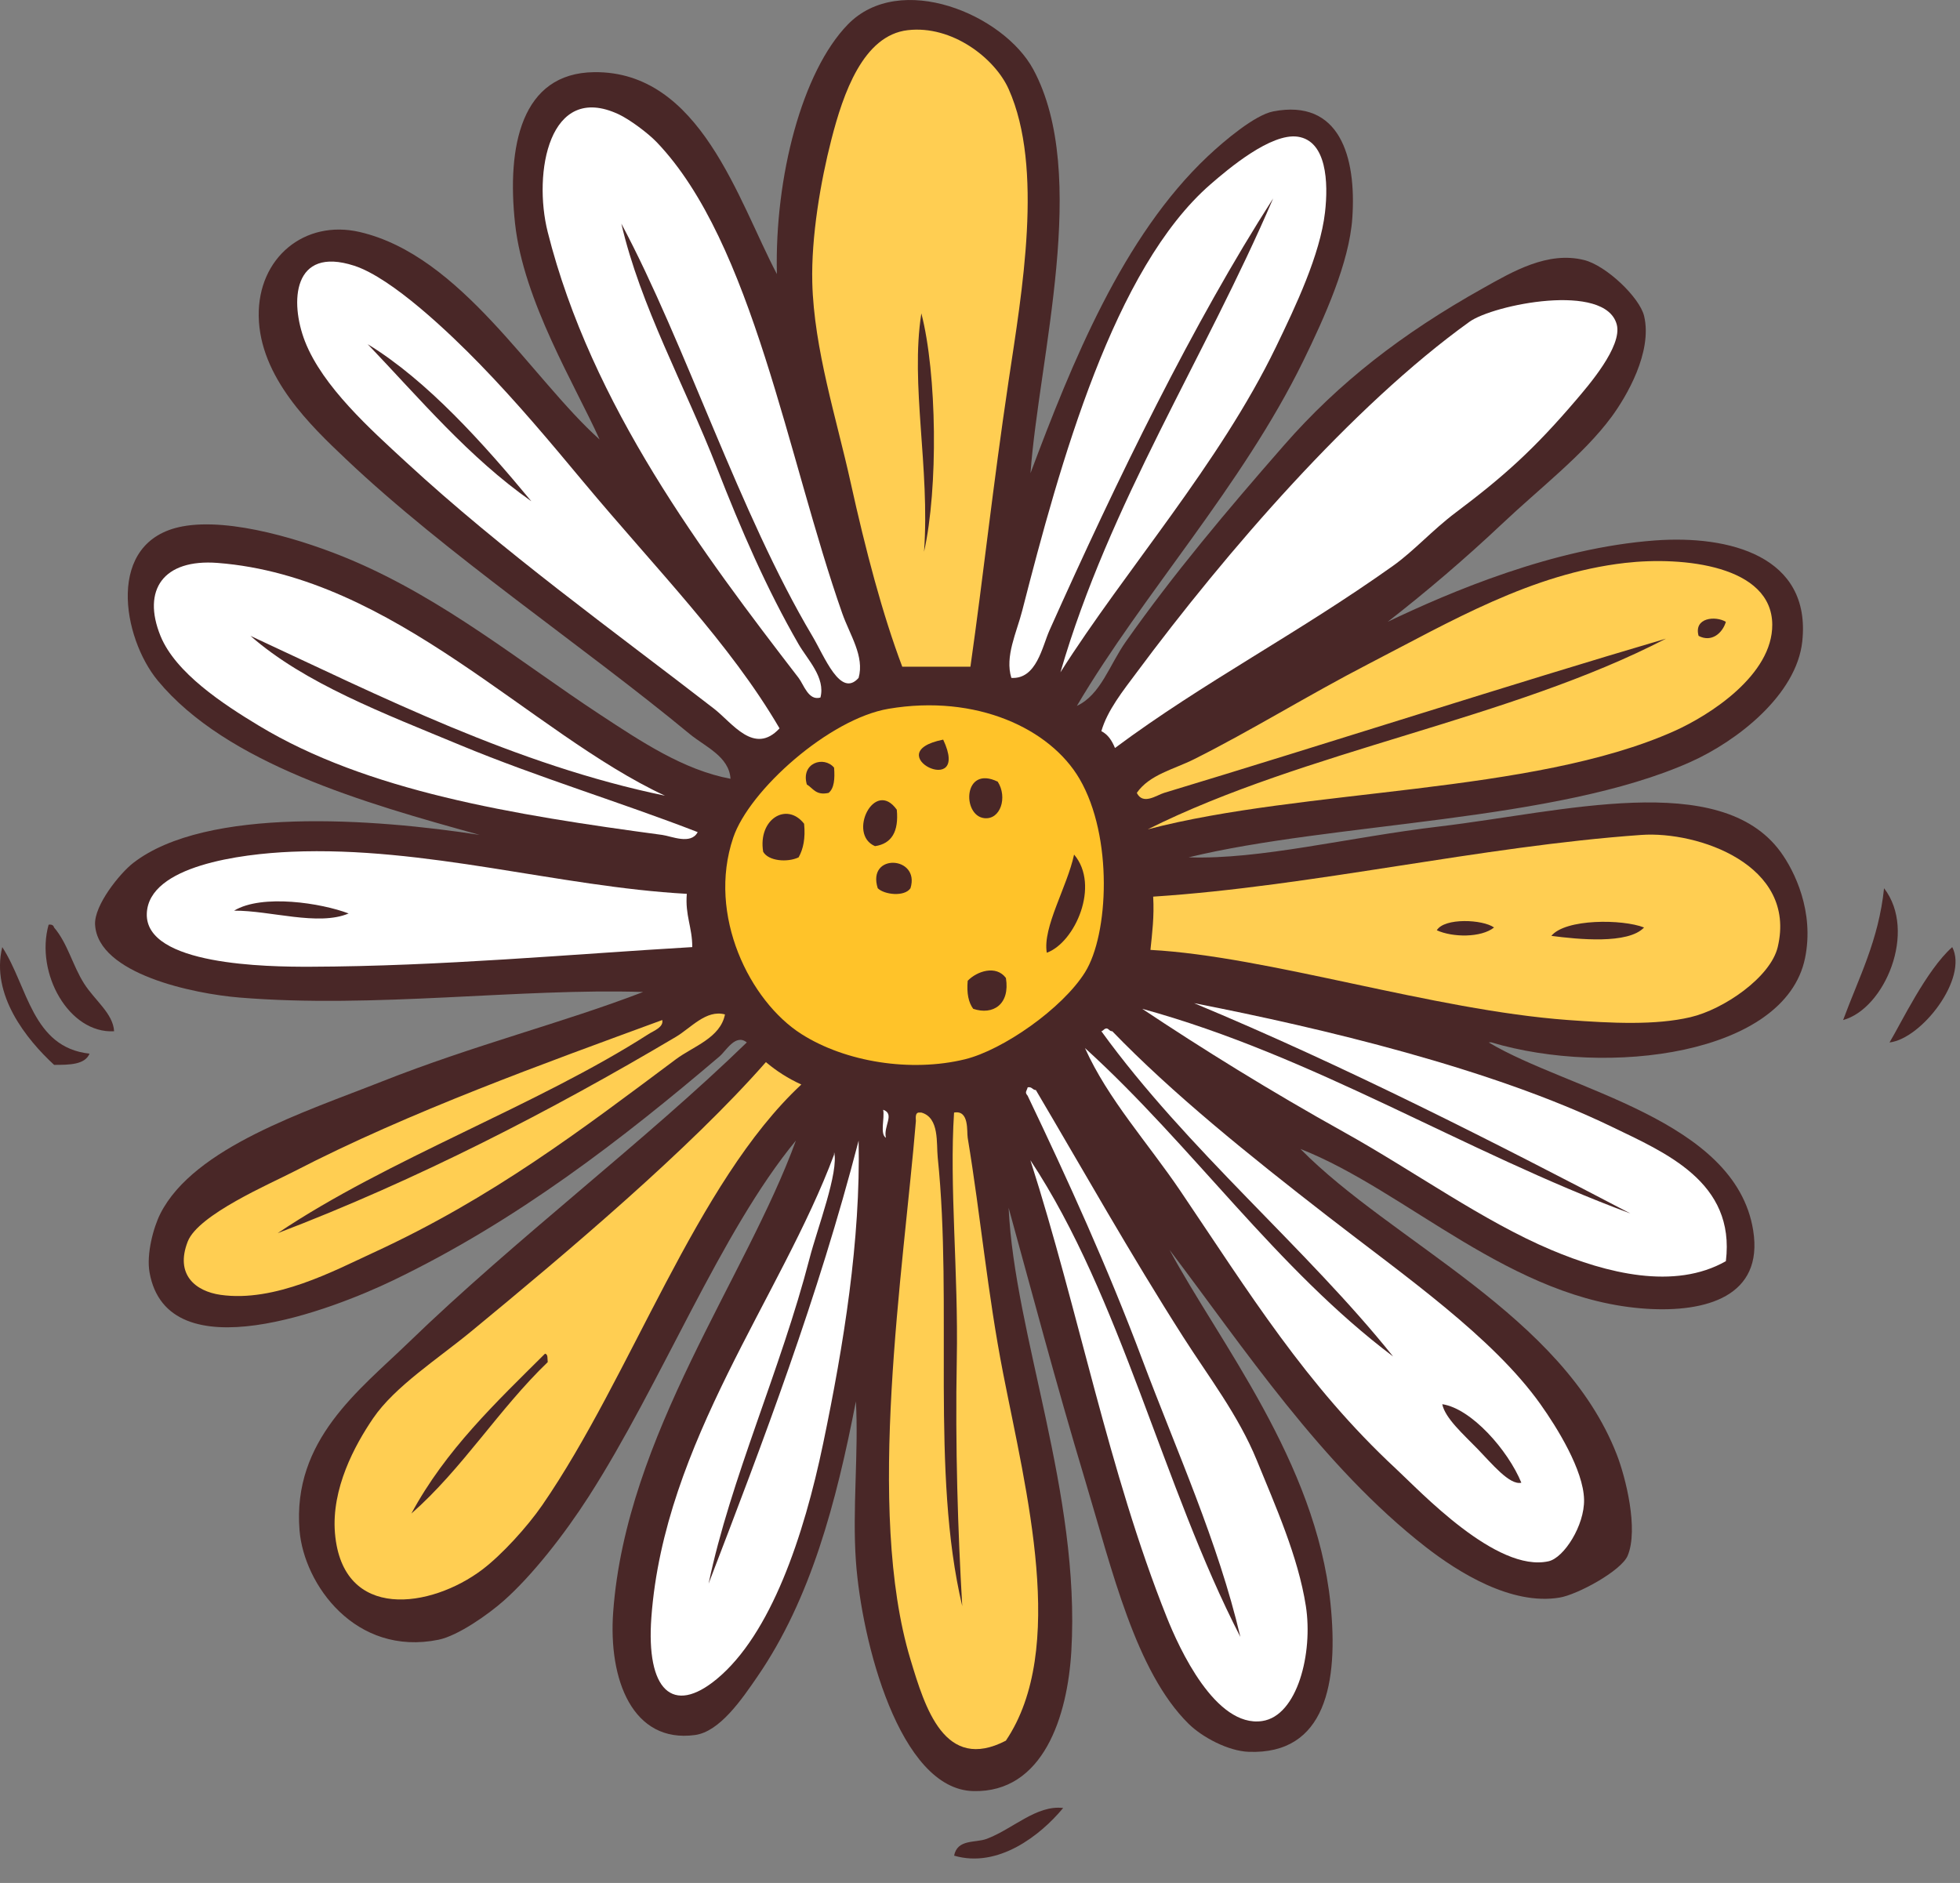 <svg xmlns="http://www.w3.org/2000/svg" width="51" height="49" viewBox="0 0 51 49" fill="none"><rect x="0" y="0" width="51" height="49" fill="#808080" stroke="none"/><path fill-rule="evenodd" clip-rule="evenodd" d="M49.024 23.114C48.883 24.477 48.362 25.449 47.959 26.544C49.035 26.253 49.894 24.244 49.024 23.114Z" fill="#492727"></path><path fill-rule="evenodd" clip-rule="evenodd" d="M2.969 26.836C2.943 26.373 2.466 26.033 2.188 25.595C1.891 25.128 1.758 24.544 1.407 24.136C1.392 24.079 1.348 24.051 1.265 24.063C0.91 25.326 1.796 26.903 2.969 26.836Z" fill="#492727"></path><path fill-rule="evenodd" clip-rule="evenodd" d="M1.408 27.711C1.81 27.711 2.208 27.707 2.33 27.419C0.832 27.257 0.723 25.666 0.059 24.646C-0.245 25.887 0.687 27.046 1.408 27.711Z" fill="#492727"></path><path fill-rule="evenodd" clip-rule="evenodd" d="M24.826 48.289C25.974 48.625 27.074 47.761 27.664 47.049C26.97 46.965 26.358 47.594 25.677 47.851C25.38 47.964 24.913 47.849 24.826 48.289Z" fill="#492727"></path><path fill-rule="evenodd" clip-rule="evenodd" d="M50.798 24.646C50.124 25.245 49.466 26.63 49.166 27.128C50.007 27.028 51.218 25.455 50.798 24.646Z" fill="#492727"></path><path fill-rule="evenodd" clip-rule="evenodd" d="M6.233 25.959C9.743 26.247 13.521 25.711 16.735 25.814C14.649 26.617 12.354 27.187 9.923 28.149C7.961 28.925 5.051 29.854 4.175 31.578C3.993 31.936 3.806 32.63 3.891 33.111C4.36 35.755 8.686 34.059 10.207 33.329C13.456 31.77 16.216 29.624 18.722 27.491C18.893 27.346 19.141 26.889 19.432 27.127C16.789 29.695 13.42 32.236 10.633 34.934C9.351 36.175 7.603 37.472 7.794 39.824C7.909 41.232 9.25 43.111 11.413 42.67C11.913 42.567 12.699 42.019 13.116 41.648C13.852 40.994 14.684 39.932 15.316 38.948C17.21 36 18.748 32.058 20.71 29.68C19.413 33.247 16.294 37.351 15.956 41.94C15.824 43.718 16.466 45.37 18.085 45.15C18.728 45.063 19.304 44.22 19.716 43.618C21.098 41.601 21.758 39.11 22.271 36.467C22.344 37.818 22.175 39.269 22.271 40.626C22.419 42.715 23.406 46.56 25.323 46.609C27.149 46.657 27.779 44.66 27.877 42.961C28.116 38.856 26.401 34.747 26.245 31.431C26.826 33.534 27.474 35.992 28.232 38.51C28.939 40.861 29.55 43.498 30.928 44.858C31.287 45.211 31.96 45.567 32.49 45.587C34.497 45.664 34.833 43.785 34.619 41.72C34.237 38.033 31.717 34.918 30.432 32.525C32.345 35.045 34.397 38.157 37.103 40.261C37.946 40.916 39.326 41.782 40.58 41.574C41.047 41.497 42.19 40.877 42.354 40.48C42.639 39.789 42.299 38.441 42.07 37.853C40.659 34.219 36.225 32.325 33.838 29.899C36.607 30.985 39.331 33.837 42.85 34.058C44.38 34.154 45.897 33.743 45.618 32.015C45.153 29.124 40.801 28.366 38.735 27.126C38.757 27.131 38.784 27.119 38.806 27.126C41.827 28.028 46.445 27.456 46.967 24.937C47.217 23.727 46.694 22.663 46.328 22.164C44.754 20.018 40.646 21.129 37.457 21.507C35.069 21.79 32.792 22.375 30.929 22.31C34.679 21.398 40.478 21.396 43.986 19.829C45.203 19.285 46.747 18.081 46.896 16.691C47.133 14.469 44.994 13.922 43.064 14.064C40.425 14.258 37.747 15.398 36.11 16.18C37.079 15.428 38.12 14.543 39.091 13.626C40.064 12.706 41.204 11.834 41.929 10.853C42.323 10.32 43.001 9.163 42.781 8.226C42.666 7.74 41.794 6.91 41.22 6.767C40.272 6.53 39.363 7.066 38.594 7.497C36.474 8.683 34.832 9.962 33.414 11.583C31.907 13.305 30.531 14.944 29.299 16.691C28.871 17.295 28.644 18.079 28.021 18.369C29.742 15.452 32.317 12.653 33.911 9.394C34.466 8.257 35.109 6.834 35.188 5.672C35.297 4.077 34.858 2.565 33.13 2.899C32.653 2.991 31.857 3.662 31.427 4.067C29.213 6.152 27.887 9.453 26.814 12.313C27.032 9.302 28.363 4.543 26.886 1.805C26.111 0.371 23.418 -0.759 22.06 0.638C20.873 1.858 20.154 4.601 20.215 7.132C19.206 5.216 18.222 1.846 15.46 1.878C13.559 1.9 13.184 3.811 13.402 5.818C13.622 7.836 14.973 10.036 15.602 11.437C13.823 9.844 12.001 6.649 9.358 6.037C7.929 5.707 6.709 6.705 6.732 8.226C6.756 9.821 8.102 11.094 9.003 11.948C11.609 14.421 15.181 16.813 17.944 19.099C18.339 19.426 18.974 19.684 19.008 20.266C17.788 20.038 16.684 19.299 15.602 18.588C13.532 17.226 11.567 15.603 9.145 14.574C7.953 14.069 6.009 13.461 4.745 13.699C2.73 14.078 3.187 16.603 4.106 17.712C5.897 19.875 9.483 20.898 12.48 21.726C9.724 21.301 5.373 20.983 3.468 22.455C3.118 22.726 2.447 23.558 2.474 24.061C2.543 25.347 5.043 25.862 6.233 25.959Z" fill="#492727"></path><path fill-rule="evenodd" clip-rule="evenodd" d="M25.251 17.349C24.66 17.349 24.068 17.349 23.477 17.349C22.963 15.987 22.527 14.335 22.129 12.534C21.773 10.918 21.179 9.079 21.136 7.352C21.106 6.167 21.352 4.721 21.633 3.631C21.94 2.433 22.459 0.919 23.62 0.785C24.775 0.651 25.887 1.516 26.245 2.317C27.165 4.372 26.587 7.613 26.245 9.906C25.826 12.712 25.594 14.937 25.251 17.349ZM24.044 14.357C24.415 12.708 24.38 9.721 23.974 8.155C23.682 10.008 24.201 12.17 24.044 14.357Z" fill="#FFCE52"></path><path fill-rule="evenodd" clip-rule="evenodd" d="M22.341 17.641C21.868 18.174 21.456 17.085 21.135 16.547C19.24 13.359 17.842 8.958 16.168 5.82C16.663 7.964 17.816 10.027 18.652 12.168C19.282 13.783 19.945 15.317 20.78 16.765C21.012 17.166 21.484 17.631 21.348 18.152C21.036 18.244 20.914 17.814 20.78 17.641C18.303 14.423 15.389 10.556 14.252 6.039C13.865 4.503 14.283 2.125 16.097 2.974C16.377 3.105 16.852 3.454 17.091 3.703C19.587 6.315 20.494 11.922 21.916 15.962C22.114 16.525 22.5 17.08 22.341 17.641Z" fill="white"></path><path fill-rule="evenodd" clip-rule="evenodd" d="M20.284 18.954C19.625 19.666 19.053 18.809 18.581 18.444C15.934 16.395 13.092 14.356 10.562 12.022C9.65 11.18 8.398 10.065 7.936 8.885C7.536 7.859 7.615 6.398 9.214 6.914C10.206 7.235 11.717 8.686 12.478 9.468C13.459 10.477 14.322 11.51 15.174 12.533C17.09 14.83 18.986 16.732 20.284 18.954ZM13.826 13.044C12.585 11.547 11.113 9.898 9.568 8.957C10.928 10.381 12.196 11.899 13.826 13.044Z" fill="white"></path><path fill-rule="evenodd" clip-rule="evenodd" d="M29.012 19.465C28.935 19.277 28.833 19.115 28.658 19.027C28.812 18.487 29.224 17.973 29.58 17.495C31.896 14.377 35.184 10.565 38.237 8.373C38.855 7.929 41.774 7.334 42.069 8.446C42.219 9.014 41.324 10.042 41.005 10.416C39.909 11.7 39.128 12.398 37.882 13.335C37.274 13.791 36.796 14.333 36.25 14.722C33.757 16.498 31.328 17.741 29.012 19.465Z" fill="white"></path><path fill-rule="evenodd" clip-rule="evenodd" d="M17.303 20.706C13.423 19.905 9.89 18.113 6.517 16.547C7.927 17.785 9.983 18.562 11.981 19.392C13.988 20.226 16.164 20.881 18.154 21.654C17.978 21.992 17.469 21.759 17.232 21.727C13.33 21.202 9.549 20.586 6.73 18.881C5.813 18.327 4.567 17.513 4.175 16.546C3.692 15.355 4.245 14.539 5.665 14.649C10.271 15.006 13.808 19.081 17.303 20.706Z" fill="white"></path><path fill-rule="evenodd" clip-rule="evenodd" d="M29.864 21.582C33.97 19.528 39.29 18.723 43.347 16.62C39.334 17.8 34.516 19.356 30.29 20.633C30.097 20.691 29.741 20.96 29.58 20.633C29.911 20.155 30.549 20.019 31.07 19.757C32.544 19.02 34.014 18.103 35.612 17.276C37.753 16.17 39.847 14.929 42.283 14.649C43.806 14.474 46.105 14.72 46.115 16.254C46.123 17.563 44.494 18.61 43.56 19.027C39.87 20.675 33.927 20.515 29.864 21.582ZM44.198 16.547C44.535 16.726 44.821 16.475 44.908 16.182C44.644 16.021 44.066 16.067 44.198 16.547Z" fill="#FFCE52"></path><path fill-rule="evenodd" clip-rule="evenodd" d="M23.123 18.444C25.408 18.058 27.328 18.963 28.09 20.268C28.968 21.771 28.849 24.319 28.232 25.303C27.643 26.244 26.096 27.324 25.11 27.565C23.706 27.908 22.002 27.641 20.852 26.908C19.515 26.057 18.395 23.821 19.078 21.8C19.495 20.562 21.579 18.704 23.123 18.444ZM24.542 19.247C22.803 19.595 25.286 20.828 24.542 19.247V19.247ZM20.994 20.414C21.158 20.512 21.228 20.707 21.561 20.633C21.706 20.515 21.726 20.267 21.703 19.976C21.438 19.662 20.833 19.85 20.994 20.414ZM25.606 21.29C26.034 21.343 26.222 20.746 25.961 20.341C25.059 19.903 25.03 21.218 25.606 21.29ZM22.768 22.019C23.203 21.956 23.389 21.637 23.335 21.071C22.754 20.25 22.041 21.71 22.768 22.019ZM19.858 22.165C19.994 22.407 20.484 22.45 20.78 22.311C20.901 22.095 20.961 21.816 20.923 21.436C20.474 20.859 19.718 21.315 19.858 22.165ZM27.238 24.793C27.972 24.526 28.631 23.041 27.948 22.238C27.77 23.075 27.124 24.133 27.238 24.793ZM22.839 23.114C23.009 23.284 23.537 23.343 23.691 23.114C23.951 22.273 22.548 22.19 22.839 23.114ZM25.18 25.522C25.151 25.844 25.2 26.086 25.323 26.252C25.837 26.426 26.287 26.137 26.174 25.449C25.917 25.105 25.42 25.273 25.18 25.522Z" fill="#FFC329"></path><path fill-rule="evenodd" clip-rule="evenodd" d="M29.935 24.719C29.98 24.279 30.036 23.85 30.006 23.333C34.152 23.063 38.508 22.025 42.708 21.727C44.175 21.623 46.767 22.504 46.257 24.646C46.068 25.433 44.851 26.268 43.985 26.47C43.071 26.684 41.937 26.627 40.792 26.543C37.28 26.285 32.989 24.883 29.935 24.719ZM37.386 24.208C37.795 24.396 38.539 24.405 38.876 24.136C38.581 23.924 37.585 23.878 37.386 24.208ZM40.367 24.354C41.066 24.445 42.366 24.576 42.779 24.136C42.222 23.916 40.734 23.904 40.367 24.354Z" fill="#FFCE52"></path><path fill-rule="evenodd" clip-rule="evenodd" d="M17.871 23.26C17.824 23.819 18.015 24.134 18.013 24.646C14.865 24.831 11.456 25.146 8.078 25.157C6.956 25.161 3.768 25.123 3.82 23.771C3.869 22.527 6.271 22.221 7.581 22.165C11.079 22.017 14.531 23.076 17.871 23.26ZM6.091 23.698C7.03 23.691 8.28 24.107 9.072 23.771C8.366 23.501 6.819 23.257 6.091 23.698Z" fill="white"></path><path fill-rule="evenodd" clip-rule="evenodd" d="M31.07 26.105C34.406 26.756 38.808 27.808 41.928 29.316C43.331 29.995 45.16 30.755 44.908 32.819C43.569 33.581 41.799 33.131 40.366 32.527C38.587 31.777 36.797 30.478 34.973 29.462C33.059 28.397 31.27 27.285 29.721 26.252C34.203 27.482 38.079 29.966 42.424 31.578C38.962 29.767 35.01 27.744 31.07 26.105Z" fill="white"></path><path fill-rule="evenodd" clip-rule="evenodd" d="M28.232 27.274C31.033 29.817 33.206 33.007 36.25 35.3C33.998 32.484 30.888 29.917 28.658 26.836C28.715 26.822 28.728 26.762 28.8 26.763C28.857 26.777 28.87 26.836 28.942 26.836C30.511 28.46 32.487 30.052 34.548 31.651C36.547 33.203 38.836 34.788 40.083 36.541C40.517 37.151 41.202 38.257 41.218 39.022C41.233 39.695 40.696 40.537 40.296 40.628C38.941 40.933 36.955 38.807 36.322 38.22C33.978 36.042 32.499 33.633 30.716 30.995C29.863 29.734 28.827 28.602 28.232 27.274ZM37.528 36.541C37.603 36.905 38.072 37.319 38.45 37.708C38.809 38.077 39.282 38.659 39.586 38.584C39.237 37.735 38.284 36.653 37.528 36.541Z" fill="white"></path><path fill-rule="evenodd" clip-rule="evenodd" d="M20.851 28.222C18.107 30.776 16.429 35.803 14.11 39.168C13.719 39.735 13.053 40.465 12.548 40.846C11.222 41.849 8.912 42.204 8.716 39.898C8.619 38.74 9.23 37.609 9.71 36.906C10.275 36.078 11.387 35.367 12.264 34.644C14.743 32.602 17.941 29.905 19.929 27.639C20.201 27.869 20.507 28.066 20.851 28.222ZM10.704 39.387C12.031 38.222 12.98 36.668 14.252 35.446C14.241 35.36 14.264 35.239 14.181 35.227C12.907 36.495 11.598 37.728 10.704 39.387Z" fill="#FFCE52"></path><path fill-rule="evenodd" clip-rule="evenodd" d="M26.741 28.295C26.856 28.274 26.863 28.364 26.954 28.367C28.173 30.431 29.407 32.627 30.786 34.789C31.443 35.821 32.22 36.821 32.702 38C33.186 39.187 33.778 40.505 33.979 41.794C34.169 43.013 33.761 44.652 32.843 44.786C31.625 44.965 30.68 42.888 30.36 42.086C28.846 38.298 28.065 34.105 26.811 30.192C29.178 33.766 30.251 38.671 32.275 42.597C31.695 40.128 30.62 37.768 29.72 35.373C28.83 33 27.786 30.704 26.739 28.513C26.656 28.418 26.714 28.399 26.741 28.295Z" fill="white"></path><path fill-rule="evenodd" clip-rule="evenodd" d="M22.98 28.879C23.294 28.988 22.979 29.309 23.052 29.608C22.889 29.507 23.025 29.101 22.98 28.879Z" fill="white"></path><path fill-rule="evenodd" clip-rule="evenodd" d="M23.974 28.952C24.45 29.083 24.362 29.763 24.4 30.12C24.796 33.948 24.212 38.312 25.038 41.795C24.925 39.868 24.853 37.643 24.896 35.374C24.939 33.125 24.7 30.859 24.825 28.952C25.226 28.879 25.153 29.449 25.18 29.609C25.521 31.672 25.693 33.645 26.102 35.738C26.704 38.817 27.775 42.921 26.173 45.297C24.581 46.122 24.072 44.45 23.69 43.181C22.514 39.281 23.51 33.069 23.832 29.17C23.825 29.067 23.82 28.964 23.902 28.951C23.926 28.952 23.95 28.952 23.974 28.952Z" fill="#FFCE52"></path><path fill-rule="evenodd" clip-rule="evenodd" d="M33.128 5.163C31.046 8.408 29.077 12.45 27.309 16.401C27.119 16.824 26.973 17.68 26.316 17.641C26.142 17.082 26.454 16.458 26.599 15.89C27.586 12.04 28.984 6.983 31.496 4.798C31.963 4.392 33.07 3.457 33.767 3.557C34.52 3.666 34.568 4.744 34.477 5.528C34.349 6.63 33.716 7.964 33.2 9.031C31.725 12.079 29.289 14.82 27.593 17.495C28.87 13.093 31.356 9.3 33.128 5.163Z" fill="white"></path><path fill-rule="evenodd" clip-rule="evenodd" d="M7.226 32.09C10.845 30.71 14.338 28.908 17.587 26.982C17.979 26.749 18.376 26.266 18.864 26.398C18.744 27.012 18.038 27.228 17.587 27.565C15.136 29.394 12.824 31.167 9.71 32.6C8.709 33.061 7.152 33.899 5.736 33.695C5.091 33.602 4.548 33.173 4.885 32.308C5.157 31.607 7.04 30.801 7.652 30.484C10.657 28.93 14.169 27.671 17.232 26.544C17.274 26.73 17.006 26.826 16.878 26.908C13.976 28.772 10.103 30.155 7.226 32.09Z" fill="#FFCE52"></path><path fill-rule="evenodd" clip-rule="evenodd" d="M18.438 41.211C19.864 37.496 21.282 33.773 22.342 29.682C22.396 32.278 21.952 35.006 21.419 37.563C20.918 39.971 20.06 42.526 18.652 43.692C17.502 44.645 16.809 43.984 16.949 42.087C17.285 37.531 20.326 33.743 21.703 30.046C21.699 30.023 21.709 29.996 21.703 29.974C21.834 30.492 21.265 31.971 21.065 32.747C20.315 35.646 19.006 38.486 18.438 41.211Z" fill="white"></path></svg>